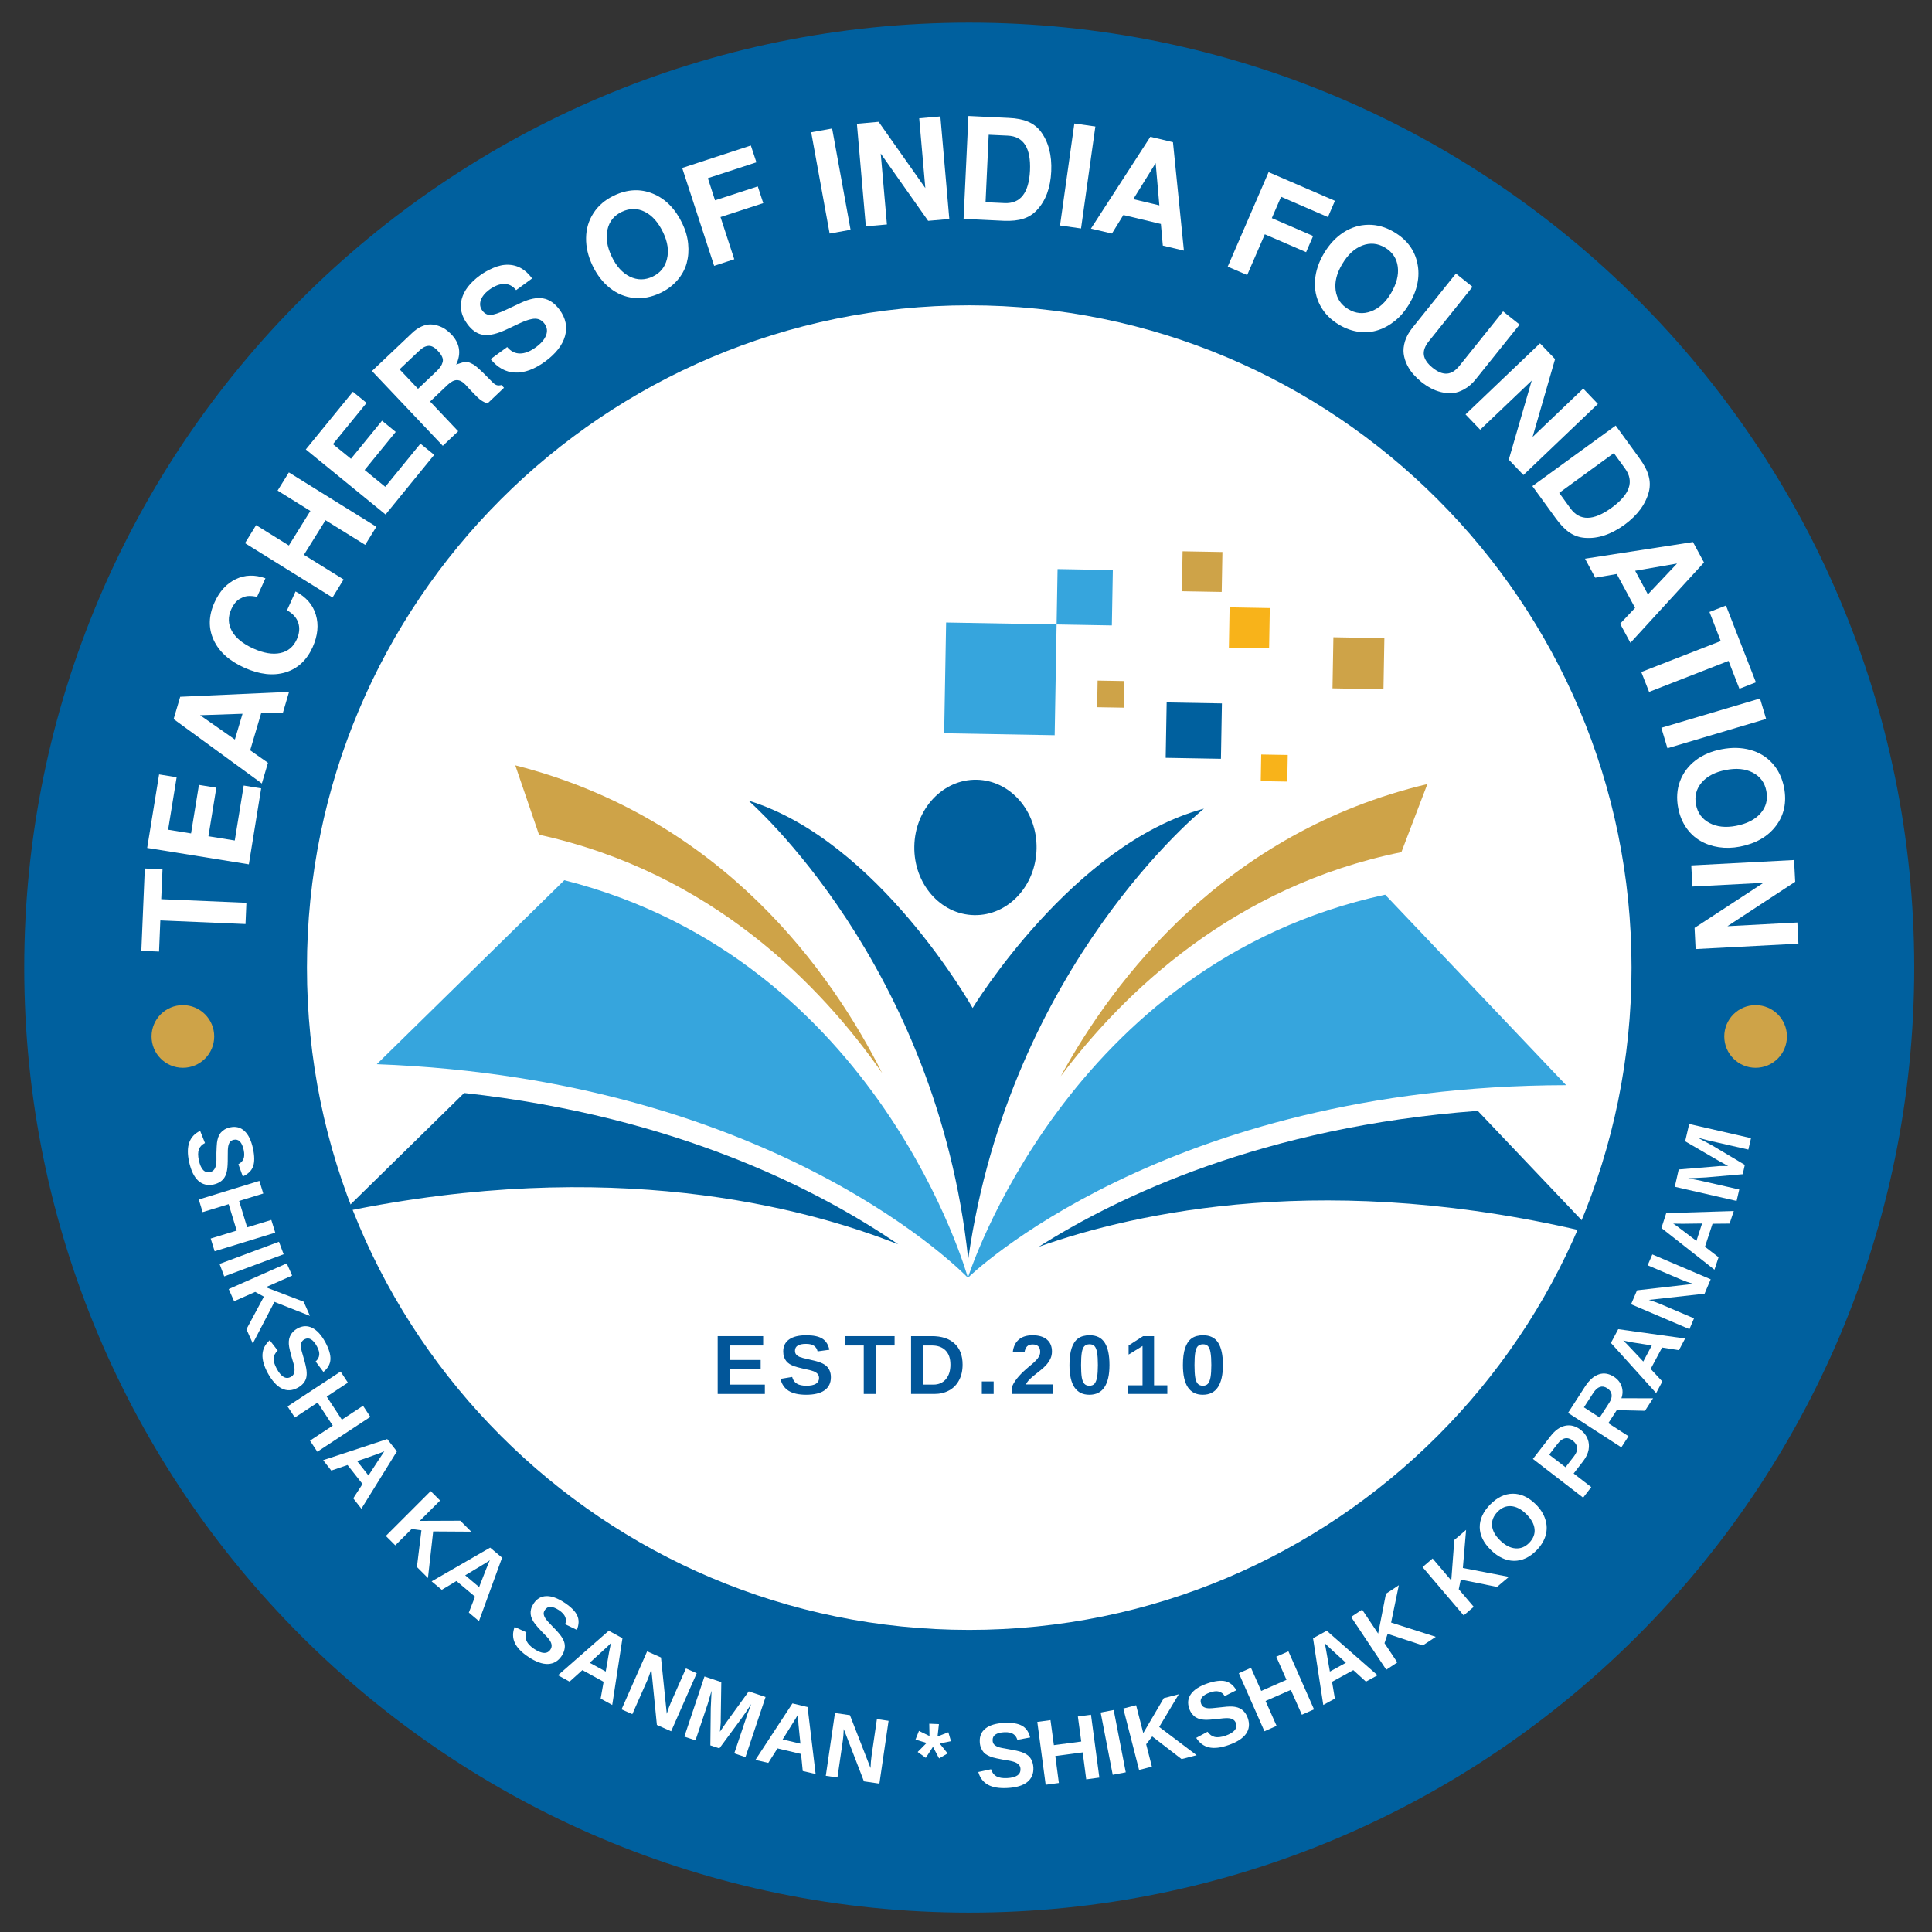 <svg xmlns="http://www.w3.org/2000/svg" xmlns:xlink="http://www.w3.org/1999/xlink" width="500" zoomAndPan="magnify" viewBox="0 0 375 375" height="500" preserveAspectRatio="xMidYMid meet"><rect x="0" y="0" width="375" height="375" fill="#333333" stroke="none"/><defs><g></g><clipPath id="06f39b6e5d"><path d="M 4.703 4.391 L 371.551 4.391 L 371.551 371.238 L 4.703 371.238 Z M 4.703 4.391 " clip-rule="nonzero"></path></clipPath><clipPath id="6758789fe2"><path d="M 188.129 4.391 C 86.828 4.391 4.703 86.512 4.703 187.812 C 4.703 289.117 86.828 371.238 188.129 371.238 C 289.43 371.238 371.551 289.117 371.551 187.812 C 371.551 86.512 289.43 4.391 188.129 4.391 Z M 188.129 4.391 " clip-rule="nonzero"></path></clipPath><clipPath id="4770120e90"><path d="M 0.703 0.391 L 367.551 0.391 L 367.551 367.238 L 0.703 367.238 Z M 0.703 0.391 " clip-rule="nonzero"></path></clipPath><clipPath id="6245a329f2"><path d="M 184.129 0.391 C 82.828 0.391 0.703 82.512 0.703 183.812 C 0.703 285.117 82.828 367.238 184.129 367.238 C 285.43 367.238 367.551 285.117 367.551 183.812 C 367.551 82.512 285.43 0.391 184.129 0.391 Z M 184.129 0.391 " clip-rule="nonzero"></path></clipPath><clipPath id="98dd3f80eb"><rect x="0" width="368" y="0" height="368"></rect></clipPath><clipPath id="5cf381d615"><path d="M 59.578 59.262 L 316.68 59.262 L 316.68 316.363 L 59.578 316.363 Z M 59.578 59.262 " clip-rule="nonzero"></path></clipPath><clipPath id="88d994b226"><path d="M 188.129 59.262 C 117.133 59.262 59.578 116.816 59.578 187.812 C 59.578 258.812 117.133 316.363 188.129 316.363 C 259.125 316.363 316.68 258.812 316.68 187.812 C 316.68 116.816 259.125 59.262 188.129 59.262 Z M 188.129 59.262 " clip-rule="nonzero"></path></clipPath><clipPath id="04706be84b"><path d="M 0.578 0.262 L 257.68 0.262 L 257.68 257.363 L 0.578 257.363 Z M 0.578 0.262 " clip-rule="nonzero"></path></clipPath><clipPath id="45bad0ac71"><path d="M 129.129 0.262 C 58.133 0.262 0.578 57.816 0.578 128.812 C 0.578 199.812 58.133 257.363 129.129 257.363 C 200.125 257.363 257.68 199.812 257.68 128.812 C 257.68 57.816 200.125 0.262 129.129 0.262 Z M 129.129 0.262 " clip-rule="nonzero"></path></clipPath><clipPath id="be5814005f"><rect x="0" width="258" y="0" height="258"></rect></clipPath><clipPath id="965f30d6b8"><path d="M 187.859 173.555 L 304 173.555 L 304 248.008 L 187.859 248.008 Z M 187.859 173.555 " clip-rule="nonzero"></path></clipPath><clipPath id="8088c37b82"><path d="M 201.582 215.453 L 309.527 215.453 L 309.527 242.156 L 201.582 242.156 Z M 201.582 215.453 " clip-rule="nonzero"></path></clipPath><clipPath id="8e2d4e67e5"><path d="M 73 170.68 L 188 170.68 L 188 248.008 L 73 248.008 Z M 73 170.68 " clip-rule="nonzero"></path></clipPath><clipPath id="880b0db6b2"><path d="M 66.551 212 L 175 212 L 175 242 L 66.551 242 Z M 66.551 212 " clip-rule="nonzero"></path></clipPath><clipPath id="a6133d0cfb"><path d="M 229 107.008 L 238 107.008 L 238 115 L 229 115 Z M 229 107.008 " clip-rule="nonzero"></path></clipPath><clipPath id="2e5b0800d6"><rect x="0" width="316" y="0" height="138"></rect></clipPath><clipPath id="4495a15c2b"><path d="M 29.414 195.094 L 41.578 195.094 L 41.578 207.258 L 29.414 207.258 Z M 29.414 195.094 " clip-rule="nonzero"></path></clipPath><clipPath id="0046c2dd32"><path d="M 35.496 195.094 C 32.137 195.094 29.414 197.816 29.414 201.176 C 29.414 204.535 32.137 207.258 35.496 207.258 C 38.855 207.258 41.578 204.535 41.578 201.176 C 41.578 197.816 38.855 195.094 35.496 195.094 Z M 35.496 195.094 " clip-rule="nonzero"></path></clipPath><clipPath id="2a7d791613"><path d="M 0.414 0.094 L 12.578 0.094 L 12.578 12.258 L 0.414 12.258 Z M 0.414 0.094 " clip-rule="nonzero"></path></clipPath><clipPath id="623399c74e"><path d="M 6.496 0.094 C 3.137 0.094 0.414 2.816 0.414 6.176 C 0.414 9.535 3.137 12.258 6.496 12.258 C 9.855 12.258 12.578 9.535 12.578 6.176 C 12.578 2.816 9.855 0.094 6.496 0.094 Z M 6.496 0.094 " clip-rule="nonzero"></path></clipPath><clipPath id="dc5e679c62"><rect x="0" width="13" y="0" height="13"></rect></clipPath><clipPath id="0b2f985225"><path d="M 334.68 195.094 L 346.844 195.094 L 346.844 207.258 L 334.68 207.258 Z M 334.68 195.094 " clip-rule="nonzero"></path></clipPath><clipPath id="b35c7f9f11"><path d="M 340.762 195.094 C 337.402 195.094 334.68 197.816 334.68 201.176 C 334.68 204.535 337.402 207.258 340.762 207.258 C 344.121 207.258 346.844 204.535 346.844 201.176 C 346.844 197.816 344.121 195.094 340.762 195.094 Z M 340.762 195.094 " clip-rule="nonzero"></path></clipPath><clipPath id="4f2c437e9a"><path d="M 0.68 0.094 L 12.844 0.094 L 12.844 12.258 L 0.68 12.258 Z M 0.68 0.094 " clip-rule="nonzero"></path></clipPath><clipPath id="533786f5ef"><path d="M 6.762 0.094 C 3.402 0.094 0.68 2.816 0.68 6.176 C 0.68 9.535 3.402 12.258 6.762 12.258 C 10.121 12.258 12.844 9.535 12.844 6.176 C 12.844 2.816 10.121 0.094 6.762 0.094 Z M 6.762 0.094 " clip-rule="nonzero"></path></clipPath><clipPath id="61b03c60c3"><rect x="0" width="13" y="0" height="13"></rect></clipPath><clipPath id="d2827061e2"><rect x="0" width="104" y="0" height="20"></rect></clipPath></defs><g clip-path="url(#06f39b6e5d)"><g clip-path="url(#6758789fe2)"><g transform="matrix(1, 0, 0, 1, 4, 4)"><g clip-path="url(#98dd3f80eb)"><g clip-path="url(#4770120e90)"><g clip-path="url(#6245a329f2)"><path fill="#00609e" d="M 0.703 0.391 L 367.551 0.391 L 367.551 367.238 L 0.703 367.238 Z M 0.703 0.391 " fill-opacity="1" fill-rule="nonzero"></path></g></g></g></g></g></g><g clip-path="url(#5cf381d615)"><g clip-path="url(#88d994b226)"><g transform="matrix(1, 0, 0, 1, 59, 59)"><g clip-path="url(#be5814005f)"><g clip-path="url(#04706be84b)"><g clip-path="url(#45bad0ac71)"><path fill="#ffffff" d="M 0.578 0.262 L 257.68 0.262 L 257.68 257.363 L 0.578 257.363 Z M 0.578 0.262 " fill-opacity="1" fill-rule="nonzero"></path></g></g></g></g></g></g><g clip-path="url(#965f30d6b8)"><path fill="#36a5dd" d="M 268.859 173.66 L 303.984 210.629 C 225.805 210.793 187.867 248.012 187.867 248.012 C 187.867 248.012 207.047 187.031 268.859 173.66 " fill-opacity="1" fill-rule="nonzero"></path></g><g clip-path="url(#8088c37b82)"><path fill="#00609e" d="M 309.527 239.5 C 258.062 226.93 220.488 235.297 201.605 242.004 C 216.969 232.258 245.23 218.703 286.836 215.617 L 309.527 239.5 " fill-opacity="1" fill-rule="nonzero"></path></g><g clip-path="url(#8e2d4e67e5)"><path fill="#36a5dd" d="M 109.535 170.852 L 73.133 206.559 C 151.258 209.477 187.867 248.012 187.867 248.012 C 187.867 248.012 170.836 186.395 109.535 170.852 " fill-opacity="1" fill-rule="nonzero"></path></g><g clip-path="url(#880b0db6b2)"><path fill="#00609e" d="M 66.578 235.215 C 118.453 224.469 155.711 234.156 174.344 241.523 C 159.336 231.238 131.566 216.699 90.094 212.148 L 66.578 235.215 " fill-opacity="1" fill-rule="nonzero"></path></g><path fill="#cea348" d="M 277.051 152.188 L 272.008 165.406 C 239.375 172.031 218.047 192.699 205.887 208.898 C 216.168 190.141 237.789 161.508 277.051 152.188 " fill-opacity="1" fill-rule="nonzero"></path><path fill="#cea348" d="M 100.016 148.551 L 104.621 162.02 C 138.184 169.359 159.402 191.32 171.23 208.289 C 161.445 188.84 140.277 158.762 100.016 148.551 " fill-opacity="1" fill-rule="nonzero"></path><path fill="#00609e" d="M 188.785 195.652 C 188.785 195.652 170.535 163.145 145.27 155.395 C 145.27 155.395 181.809 186.969 187.93 244.387 C 196.062 187.223 233.688 156.957 233.688 156.957 C 208.164 163.809 188.785 195.652 188.785 195.652 " fill-opacity="1" fill-rule="nonzero"></path><path fill="#00609e" d="M 201.195 164.699 C 201.324 157.438 196.113 151.461 189.562 151.348 C 183.012 151.23 177.594 157.02 177.469 164.277 C 177.34 171.535 182.551 177.516 189.102 177.629 C 195.652 177.746 201.07 171.957 201.195 164.699 " fill-opacity="1" fill-rule="nonzero"></path><path fill="#36a5dd" d="M 205.086 121.207 L 183.641 120.828 L 183.262 142.328 L 204.711 142.707 L 205.086 121.207 " fill-opacity="1" fill-rule="nonzero"></path><path fill="#36a5dd" d="M 216 110.645 L 205.273 110.457 L 205.086 121.207 L 215.809 121.395 L 216 110.645 " fill-opacity="1" fill-rule="nonzero"></path><path fill="#00609e" d="M 237.172 136.531 L 226.449 136.344 L 226.258 147.094 L 236.984 147.285 L 237.172 136.531 " fill-opacity="1" fill-rule="nonzero"></path><path fill="#cea348" d="M 218.199 132.191 L 213.043 132.102 L 212.953 137.27 L 218.105 137.359 L 218.199 132.191 " fill-opacity="1" fill-rule="nonzero"></path><path fill="#cea348" d="M 268.707 123.867 L 258.812 123.691 L 258.637 133.609 L 268.531 133.785 L 268.707 123.867 " fill-opacity="1" fill-rule="nonzero"></path><path fill="#f8b31a" d="M 249.953 146.539 L 244.801 146.449 L 244.711 151.617 L 249.863 151.707 L 249.953 146.539 " fill-opacity="1" fill-rule="nonzero"></path><g clip-path="url(#a6133d0cfb)"><path fill="#cea348" d="M 237.27 107.145 L 229.539 107.008 L 229.402 114.758 L 237.133 114.895 L 237.27 107.145 " fill-opacity="1" fill-rule="nonzero"></path></g><path fill="#f8b31a" d="M 246.469 118.023 L 238.664 117.883 L 238.527 125.711 L 246.332 125.848 L 246.469 118.023 " fill-opacity="1" fill-rule="nonzero"></path><g fill="#ffffff" fill-opacity="1"><g transform="translate(47.386, 185.78)"><g><path d="M -16.094 -11.25 L 0.438 -10.547 L 0.266 -6.422 L -16.266 -7.125 L -16.516 -1.078 L -19.953 -1.219 L -19.281 -17.203 L -15.844 -17.062 Z M -16.094 -11.25 "></path></g></g></g><g fill="#ffffff" fill-opacity="1"><g transform="translate(47.958, 169.894)"><g><path d="M -7.5 -7.578 L -2.391 -6.75 L -0.656 -17.422 L 2.734 -16.875 L 0.344 -2.125 L -19.391 -5.312 L -17.078 -19.578 L -13.672 -19.031 L -15.328 -8.844 L -10.875 -8.125 L -9.344 -17.547 L -5.969 -17 Z M -7.5 -7.578 "></path></g></g></g><g fill="#ffffff" fill-opacity="1"><g transform="translate(50.621, 152.762)"><g><path d="M 0.062 -14.312 L -2.062 -7.125 L 1.391 -4.703 L 0.203 -0.688 L -16.922 -13.188 L -15.641 -17.516 L 5.484 -18.469 L 4.297 -14.438 Z M -3.547 -14.219 L -11.781 -13.938 L -5.031 -9.219 Z M -3.547 -14.219 "></path></g></g></g><g fill="#ffffff" fill-opacity="1"><g transform="translate(55.911, 134.724)"><g><path d="M -6.016 -18.891 C -6.254 -18.93 -6.461 -18.961 -6.641 -18.984 C -6.816 -19.016 -7.078 -19.035 -7.422 -19.047 C -7.773 -19.055 -8.098 -19.016 -8.391 -18.922 C -8.68 -18.828 -8.988 -18.691 -9.312 -18.516 C -9.645 -18.348 -9.957 -18.086 -10.25 -17.734 C -10.539 -17.379 -10.801 -16.953 -11.031 -16.453 C -11.695 -14.984 -11.648 -13.57 -10.891 -12.219 C -10.129 -10.875 -8.742 -9.75 -6.734 -8.844 C -4.742 -7.945 -3.004 -7.656 -1.516 -7.969 C -0.035 -8.281 1.031 -9.16 1.688 -10.609 C 2.207 -11.766 2.305 -12.836 1.984 -13.828 C 1.66 -14.828 0.93 -15.641 -0.203 -16.266 L 1.453 -19.922 C 3.492 -18.867 4.805 -17.363 5.391 -15.406 C 5.984 -13.457 5.773 -11.352 4.766 -9.094 C 3.617 -6.562 1.863 -4.938 -0.5 -4.219 C -2.875 -3.5 -5.523 -3.797 -8.453 -5.109 C -11.398 -6.43 -13.395 -8.227 -14.438 -10.5 C -15.488 -12.781 -15.438 -15.207 -14.281 -17.781 C -13.312 -19.938 -11.941 -21.441 -10.172 -22.297 C -8.398 -23.16 -6.473 -23.223 -4.391 -22.484 Z M -6.016 -18.891 "></path></g></g></g><g fill="#ffffff" fill-opacity="1"><g transform="translate(63.554, 117.551)"><g><path d="M -0.375 -16.578 L -4.562 -9.859 L 3.141 -5.078 L 0.984 -1.578 L -16 -12.125 L -13.844 -15.625 L -7.484 -11.672 L -3.312 -18.375 L -9.672 -22.328 L -7.484 -25.859 L 9.5 -15.312 L 7.328 -11.797 Z M -0.375 -16.578 "></path></g></g></g><g fill="#ffffff" fill-opacity="1"><g transform="translate(73.481, 101.537)"><g><path d="M -2.703 -10.312 L 1.297 -7.047 L 8.125 -15.422 L 10.797 -13.25 L 1.359 -1.672 L -14.125 -14.297 L -4.984 -25.5 L -2.328 -23.328 L -8.859 -15.328 L -5.359 -12.484 L 0.672 -19.875 L 3.328 -17.703 Z M -2.703 -10.312 "></path></g></g></g><g fill="#ffffff" fill-opacity="1"><g transform="translate(84.355, 88.032)"><g><path d="M 7.453 -11.797 C 7.078 -12.18 6.785 -12.488 6.578 -12.719 C 6.367 -12.945 6.18 -13.156 6.016 -13.344 C 5.441 -13.945 4.879 -14.25 4.328 -14.25 C 3.785 -14.25 3.191 -13.945 2.547 -13.344 L -0.875 -10.094 L 4.578 -4.328 L 1.594 -1.5 L -12.156 -16.016 L -4.391 -23.375 C -3.797 -23.945 -3.18 -24.375 -2.547 -24.656 C -1.91 -24.938 -1.32 -25.07 -0.781 -25.062 C -0.25 -25.051 0.273 -24.953 0.797 -24.766 C 1.316 -24.586 1.77 -24.359 2.156 -24.078 C 2.539 -23.805 2.898 -23.5 3.234 -23.156 C 4.898 -21.395 5.219 -19.43 4.188 -17.266 C 4.562 -17.391 4.852 -17.488 5.062 -17.562 C 5.27 -17.645 5.516 -17.703 5.797 -17.734 C 6.078 -17.766 6.289 -17.77 6.438 -17.75 C 6.594 -17.727 6.816 -17.645 7.109 -17.5 C 7.41 -17.363 7.656 -17.223 7.844 -17.078 C 8.039 -16.93 8.332 -16.68 8.719 -16.328 C 9.113 -15.973 9.477 -15.625 9.812 -15.281 C 10.145 -14.945 10.609 -14.477 11.203 -13.875 C 11.504 -13.562 11.785 -13.363 12.047 -13.281 C 12.305 -13.195 12.613 -13.203 12.969 -13.297 L 13.469 -12.766 L 10.266 -9.719 C 9.766 -9.895 9.332 -10.113 8.969 -10.375 C 8.602 -10.633 8.098 -11.109 7.453 -11.797 Z M 0.656 -19.906 C 0.289 -20.301 -0.055 -20.578 -0.391 -20.734 C -0.723 -20.898 -1.055 -20.945 -1.391 -20.875 C -1.723 -20.812 -2.02 -20.691 -2.281 -20.516 C -2.539 -20.336 -2.848 -20.082 -3.203 -19.75 L -6.797 -16.344 L -3.219 -12.562 L 0.375 -15.969 C 0.719 -16.301 0.977 -16.598 1.156 -16.859 C 1.344 -17.129 1.477 -17.422 1.562 -17.734 C 1.656 -18.055 1.625 -18.395 1.469 -18.75 C 1.312 -19.113 1.039 -19.5 0.656 -19.906 Z M 0.656 -19.906 "></path></g></g></g><g fill="#ffffff" fill-opacity="1"><g transform="translate(98.024, 75.065)"><g><path d="M 5.25 -21.016 L 2.156 -18.75 C 1.508 -19.551 0.742 -19.953 -0.141 -19.953 C -1.035 -19.961 -2.008 -19.586 -3.062 -18.828 C -3.914 -18.191 -4.461 -17.508 -4.703 -16.781 C -4.953 -16.062 -4.852 -15.395 -4.406 -14.781 C -3.977 -14.195 -3.445 -13.914 -2.812 -13.938 C -2.176 -13.969 -1.18 -14.297 0.172 -14.922 L 3.062 -16.281 C 4.758 -17.07 6.207 -17.359 7.406 -17.141 C 8.602 -16.93 9.664 -16.195 10.594 -14.938 C 11.789 -13.301 12.141 -11.598 11.641 -9.828 C 11.141 -8.055 9.852 -6.41 7.781 -4.891 C 5.719 -3.391 3.773 -2.676 1.953 -2.75 C 0.141 -2.82 -1.441 -3.691 -2.797 -5.359 L 0.422 -7.703 C 1.109 -6.879 1.926 -6.461 2.875 -6.453 C 3.832 -6.441 4.875 -6.848 6 -7.672 C 7.008 -8.41 7.664 -9.18 7.969 -9.984 C 8.27 -10.785 8.176 -11.523 7.688 -12.203 C 7.207 -12.859 6.609 -13.191 5.891 -13.203 C 5.18 -13.223 4.195 -12.941 2.938 -12.359 L 0.344 -11.141 C -1.5 -10.266 -3.008 -9.906 -4.188 -10.062 C -5.375 -10.227 -6.422 -10.938 -7.328 -12.188 C -8.473 -13.75 -8.832 -15.352 -8.406 -17 C -7.977 -18.656 -6.797 -20.191 -4.859 -21.609 C -4.473 -21.891 -4.078 -22.145 -3.672 -22.375 C -3.266 -22.602 -2.812 -22.828 -2.312 -23.047 C -1.82 -23.266 -1.332 -23.426 -0.844 -23.531 C -0.352 -23.645 0.164 -23.691 0.719 -23.672 C 1.27 -23.648 1.797 -23.551 2.297 -23.375 C 2.797 -23.207 3.301 -22.926 3.812 -22.531 C 4.332 -22.133 4.812 -21.629 5.25 -21.016 Z M 5.25 -21.016 "></path></g></g></g><g fill="#ffffff" fill-opacity="1"><g transform="translate(112.453, 64.808)"><g></g></g></g><g fill="#ffffff" fill-opacity="1"><g transform="translate(118.243, 60.893)"><g><path d="M 0.141 -4.984 C -1.242 -6.078 -2.367 -7.531 -3.234 -9.344 C -4.098 -11.164 -4.516 -12.957 -4.484 -14.719 C -4.461 -16.488 -3.984 -18.094 -3.047 -19.531 C -2.117 -20.977 -0.789 -22.113 0.938 -22.938 C 3.551 -24.176 6.07 -24.297 8.5 -23.297 C 10.938 -22.297 12.836 -20.363 14.203 -17.5 C 14.828 -16.195 15.203 -14.883 15.328 -13.562 C 15.461 -12.238 15.363 -10.977 15.031 -9.781 C 14.695 -8.594 14.094 -7.492 13.219 -6.484 C 12.352 -5.484 11.258 -4.664 9.938 -4.031 C 8.195 -3.207 6.473 -2.883 4.766 -3.062 C 3.066 -3.25 1.523 -3.891 0.141 -4.984 Z M 2.453 -19.781 C 0.953 -19.07 0.023 -17.926 -0.328 -16.344 C -0.691 -14.758 -0.422 -13.016 0.484 -11.109 C 1.379 -9.223 2.551 -7.922 4 -7.203 C 5.457 -6.492 6.938 -6.492 8.438 -7.203 C 9.914 -7.91 10.844 -9.051 11.219 -10.625 C 11.602 -12.207 11.359 -13.914 10.484 -15.75 C 9.555 -17.707 8.367 -19.051 6.922 -19.781 C 5.473 -20.508 3.984 -20.508 2.453 -19.781 Z M 2.453 -19.781 "></path></g></g></g><g fill="#ffffff" fill-opacity="1"><g transform="translate(136.678, 52.225)"><g><path d="M 3.172 -10.094 L 5.844 -1.906 L 1.938 -0.625 L -4.266 -19.625 L 9.062 -23.984 L 10.141 -20.719 L 0.719 -17.641 L 2.109 -13.344 L 10.406 -16.047 L 11.469 -12.797 Z M 3.172 -10.094 "></path></g></g></g><g fill="#ffffff" fill-opacity="1"><g transform="translate(152.147, 47.355)"><g></g></g></g><g fill="#ffffff" fill-opacity="1"><g transform="translate(159.344, 45.645)"><g><path d="M 2.172 -20.703 L 5.75 -1.047 L 1.688 -0.312 L -1.891 -19.969 Z M 2.172 -20.703 "></path></g></g></g><g fill="#ffffff" fill-opacity="1"><g transform="translate(166.199, 44.083)"><g><path d="M 13.953 -1.219 L 4.75 -14.281 L 5.953 -0.516 L 1.859 -0.156 L 0.125 -20.062 L 4.344 -20.438 L 13.406 -7.578 L 12.219 -21.125 L 16.328 -21.484 L 18.062 -1.578 Z M 13.953 -1.219 "></path></g></g></g><g fill="#ffffff" fill-opacity="1"><g transform="translate(184.92, 42.387)"><g><path d="M 2.109 0.094 L 3.047 -19.875 L 10.844 -19.5 C 12.375 -19.438 13.625 -19.195 14.594 -18.781 C 15.57 -18.375 16.391 -17.754 17.047 -16.922 C 18.578 -14.891 19.27 -12.289 19.125 -9.125 C 18.977 -5.926 18.047 -3.414 16.328 -1.594 C 15.598 -0.812 14.727 -0.258 13.719 0.062 C 12.707 0.395 11.438 0.531 9.906 0.469 Z M 6.375 -3.141 L 10.062 -2.969 C 13.145 -2.832 14.789 -4.938 15 -9.281 C 15.195 -13.664 13.754 -15.926 10.672 -16.062 L 6.984 -16.234 Z M 6.375 -3.141 "></path></g></g></g><g fill="#ffffff" fill-opacity="1"><g transform="translate(204.047, 43.533)"><g><path d="M 8.562 -18.984 L 5.781 0.812 L 1.703 0.234 L 4.484 -19.562 Z M 8.562 -18.984 "></path></g></g></g><g fill="#ffffff" fill-opacity="1"><g transform="translate(211.046, 44.203)"><g><path d="M 14.281 -0.734 L 7 -2.469 L 4.781 1.125 L 0.703 0.172 L 12.234 -17.656 L 16.625 -16.609 L 18.75 4.438 L 14.656 3.469 Z M 13.984 -4.344 L 13.266 -12.547 L 8.922 -5.547 Z M 13.984 -4.344 "></path></g></g></g><g fill="#ffffff" fill-opacity="1"><g transform="translate(229.63, 48.867)"><g></g></g></g><g fill="#ffffff" fill-opacity="1"><g transform="translate(236.438, 50.944)"><g><path d="M 9.062 -5.469 L 5.641 2.438 L 1.859 0.812 L 9.797 -17.531 L 22.672 -11.969 L 21.312 -8.812 L 12.219 -12.75 L 10.422 -8.609 L 18.438 -5.141 L 17.078 -2 Z M 9.062 -5.469 "></path></g></g></g><g fill="#ffffff" fill-opacity="1"><g transform="translate(251.028, 57.034)"><g><path d="M 4.219 -2.656 C 4.352 -4.414 4.938 -6.16 5.969 -7.891 C 7 -9.617 8.254 -10.961 9.734 -11.922 C 11.211 -12.879 12.812 -13.375 14.531 -13.406 C 16.258 -13.438 17.941 -12.961 19.578 -11.984 C 22.066 -10.504 23.57 -8.473 24.094 -5.891 C 24.625 -3.316 24.078 -0.664 22.453 2.062 C 21.711 3.301 20.828 4.344 19.797 5.188 C 18.773 6.031 17.676 6.645 16.5 7.031 C 15.32 7.426 14.07 7.539 12.75 7.375 C 11.438 7.207 10.148 6.75 8.891 6 C 7.242 5.02 6.02 3.77 5.219 2.25 C 4.414 0.738 4.082 -0.895 4.219 -2.656 Z M 17.797 -8.984 C 16.367 -9.828 14.895 -9.957 13.375 -9.375 C 11.863 -8.789 10.57 -7.594 9.5 -5.781 C 8.426 -4 8 -2.301 8.219 -0.688 C 8.438 0.914 9.258 2.141 10.688 2.984 C 12.094 3.828 13.555 3.969 15.078 3.406 C 16.598 2.844 17.879 1.691 18.922 -0.047 C 20.035 -1.91 20.488 -3.645 20.281 -5.25 C 20.082 -6.863 19.254 -8.109 17.797 -8.984 Z M 17.797 -8.984 "></path></g></g></g><g fill="#ffffff" fill-opacity="1"><g transform="translate(268.468, 67.393)"><g><path d="M 7.422 6.75 C 6.859 6.289 6.344 5.797 5.875 5.266 C 5.406 4.742 4.992 4.129 4.641 3.422 C 4.297 2.711 4.078 1.992 3.984 1.266 C 3.891 0.535 3.973 -0.266 4.234 -1.141 C 4.504 -2.016 4.973 -2.875 5.641 -3.719 L 14.125 -14.297 L 17.344 -11.719 L 8.859 -1.141 C 8.098 -0.191 7.781 0.695 7.906 1.531 C 8.039 2.375 8.613 3.203 9.625 4.016 C 10.625 4.816 11.547 5.188 12.391 5.125 C 13.242 5.062 14.047 4.562 14.797 3.625 L 23.281 -6.953 L 26.484 -4.391 L 18 6.188 C 17.332 7.031 16.598 7.676 15.797 8.125 C 15.004 8.582 14.242 8.844 13.516 8.906 C 12.785 8.969 12.035 8.906 11.266 8.719 C 10.492 8.531 9.801 8.266 9.188 7.922 C 8.57 7.586 7.984 7.195 7.422 6.75 Z M 7.422 6.75 "></path></g></g></g><g fill="#ffffff" fill-opacity="1"><g transform="translate(283.179, 79.095)"><g><path d="M 9.672 10.125 L 14.125 -5.219 L 4.125 4.312 L 1.281 1.344 L 15.734 -12.453 L 18.656 -9.391 L 14.297 5.719 L 24.125 -3.672 L 26.969 -0.688 L 12.516 13.109 Z M 9.672 10.125 "></path></g></g></g><g fill="#ffffff" fill-opacity="1"><g transform="translate(296.202, 92.65)"><g><path d="M 1.234 1.703 L 17.406 -10.047 L 22 -3.719 C 22.906 -2.477 23.5 -1.348 23.781 -0.328 C 24.07 0.68 24.098 1.703 23.859 2.734 C 23.234 5.191 21.645 7.352 19.094 9.219 C 16.488 11.102 13.938 11.945 11.438 11.75 C 10.375 11.676 9.398 11.348 8.516 10.766 C 7.629 10.18 6.734 9.27 5.828 8.031 Z M 6.438 3.016 L 8.609 6.016 C 10.422 8.504 13.086 8.469 16.609 5.906 C 20.16 3.32 21.031 0.785 19.219 -1.703 L 17.047 -4.703 Z M 6.438 3.016 "></path></g></g></g><g fill="#ffffff" fill-opacity="1"><g transform="translate(307.307, 107.817)"><g><path d="M 10.062 10.172 L 6.5 3.594 L 2.328 4.312 L 0.344 0.625 L 21.297 -2.609 L 23.438 1.359 L 9.156 16.953 L 7.156 13.25 Z M 12.547 7.547 L 18.203 1.562 L 10.078 2.969 Z M 12.547 7.547 "></path></g></g></g><g fill="#ffffff" fill-opacity="1"><g transform="translate(316.243, 124.454)"><g><path d="M 19.266 3.828 L 3.844 9.844 L 2.328 5.984 L 17.75 -0.031 L 15.562 -5.672 L 18.766 -6.922 L 24.578 7.984 L 21.375 9.234 Z M 19.266 3.828 "></path></g></g></g><g fill="#ffffff" fill-opacity="1"><g transform="translate(321.977, 139.624)"><g><path d="M 20.828 -0.078 L 1.672 5.609 L 0.484 1.641 L 19.641 -4.047 Z M 20.828 -0.078 "></path></g></g></g><g fill="#ffffff" fill-opacity="1"><g transform="translate(324.317, 146.209)"><g><path d="M 4.797 1.375 C 6.191 0.312 7.879 -0.406 9.859 -0.781 C 11.836 -1.164 13.68 -1.125 15.391 -0.656 C 17.098 -0.195 18.531 0.664 19.688 1.938 C 20.844 3.207 21.602 4.781 21.969 6.656 C 22.508 9.5 21.992 11.969 20.422 14.062 C 18.848 16.164 16.504 17.52 13.391 18.125 C 11.973 18.395 10.609 18.43 9.297 18.234 C 7.984 18.035 6.789 17.625 5.719 17 C 4.645 16.383 3.727 15.531 2.969 14.438 C 2.219 13.344 1.703 12.078 1.422 10.641 C 1.055 8.754 1.176 7.004 1.781 5.391 C 2.395 3.785 3.398 2.445 4.797 1.375 Z M 18.531 7.328 C 18.219 5.691 17.336 4.5 15.891 3.75 C 14.453 3.008 12.703 2.844 10.641 3.25 C 8.586 3.645 7.035 4.453 5.984 5.672 C 4.93 6.898 4.562 8.332 4.875 9.969 C 5.188 11.582 6.055 12.77 7.484 13.531 C 8.91 14.289 10.625 14.477 12.625 14.094 C 14.75 13.688 16.344 12.875 17.406 11.656 C 18.477 10.438 18.852 8.992 18.531 7.328 Z M 18.531 7.328 "></path></g></g></g><g fill="#ffffff" fill-opacity="1"><g transform="translate(328.181, 166.121)"><g><path d="M 0.734 13.984 L 14.109 5.234 L 0.312 5.953 L 0.094 1.859 L 20.047 0.812 L 20.266 5.031 L 7.109 13.656 L 20.688 12.938 L 20.891 17.047 L 0.938 18.094 Z M 0.734 13.984 "></path></g></g></g><g transform="matrix(1, 0, 0, 1, 30, 215)"><g clip-path="url(#2e5b0800d6)"><g fill="#ffffff" fill-opacity="1"><g transform="translate(5.613, 4.689)"><g><path d="M 5.859 10.219 C 4.672 10.469 3.672 10.223 2.859 9.484 C 2.055 8.742 1.469 7.531 1.094 5.844 C 0.758 4.312 0.77 3.051 1.125 2.062 C 1.477 1.07 2.18 0.32 3.234 -0.188 L 4.172 2.172 C 3.578 2.473 3.18 2.891 2.984 3.422 C 2.797 3.961 2.797 4.66 2.984 5.516 C 3.367 7.273 4.098 8.039 5.172 7.812 C 5.516 7.727 5.773 7.562 5.953 7.312 C 6.141 7.062 6.266 6.738 6.328 6.344 C 6.398 5.945 6.422 5.203 6.391 4.109 C 6.422 3.16 6.457 2.5 6.5 2.125 C 6.551 1.75 6.629 1.398 6.734 1.078 C 6.848 0.754 7.004 0.461 7.203 0.203 C 7.41 -0.047 7.664 -0.266 7.969 -0.453 C 8.281 -0.641 8.648 -0.781 9.078 -0.875 C 10.16 -1.102 11.078 -0.867 11.828 -0.172 C 12.586 0.516 13.141 1.641 13.484 3.203 C 13.805 4.691 13.816 5.859 13.516 6.703 C 13.211 7.547 12.547 8.195 11.516 8.656 L 10.656 6.281 C 11.133 6.039 11.461 5.703 11.641 5.266 C 11.828 4.828 11.844 4.242 11.688 3.516 C 11.352 1.992 10.707 1.336 9.75 1.547 C 9.438 1.617 9.195 1.754 9.031 1.953 C 8.875 2.16 8.758 2.441 8.688 2.797 C 8.613 3.148 8.582 3.832 8.594 4.844 C 8.602 6.062 8.555 6.938 8.453 7.469 C 8.359 8.008 8.203 8.457 7.984 8.812 C 7.773 9.164 7.492 9.457 7.141 9.688 C 6.785 9.926 6.359 10.102 5.859 10.219 Z M 5.859 10.219 "></path></g></g></g><g fill="#ffffff" fill-opacity="1"><g transform="translate(8.223, 16.665)"><g><path d="M 2.672 8.734 L 7.719 7.188 L 6.156 2.062 L 1.109 3.609 L 0.359 1.156 L 12.125 -2.453 L 12.875 0 L 8.188 1.438 L 9.75 6.562 L 14.438 5.125 L 15.203 7.594 L 3.438 11.203 Z M 2.672 8.734 "></path></g></g></g><g fill="#ffffff" fill-opacity="1"><g transform="translate(12.194, 29.2)"><g><path d="M 0.422 1.125 L 11.953 -3.172 L 12.859 -0.75 L 1.328 3.547 Z M 0.422 1.125 "></path></g></g></g><g fill="#ffffff" fill-opacity="1"><g transform="translate(13.91, 34.116)"><g><path d="M 3.922 8.891 L 7.312 2.562 L 5.625 1.641 L 1.531 3.453 L 0.484 1.094 L 11.75 -3.891 L 12.797 -1.531 L 7.672 0.734 L 15.031 3.547 L 16.25 6.297 L 9.359 3.578 L 5.156 11.656 Z M 3.922 8.891 "></path></g></g></g><g fill="#ffffff" fill-opacity="1"><g transform="translate(19.294, 46.218)"><g><path d="M 8.484 8.156 C 7.422 8.738 6.395 8.785 5.406 8.297 C 4.426 7.816 3.52 6.82 2.688 5.312 C 1.938 3.926 1.594 2.707 1.656 1.656 C 1.719 0.602 2.188 -0.305 3.062 -1.078 L 4.609 0.922 C 4.117 1.379 3.859 1.891 3.828 2.453 C 3.797 3.016 3.992 3.68 4.422 4.453 C 5.273 6.035 6.188 6.566 7.156 6.047 C 7.457 5.879 7.66 5.648 7.766 5.359 C 7.867 5.066 7.898 4.719 7.859 4.312 C 7.816 3.914 7.629 3.191 7.297 2.141 C 7.047 1.234 6.891 0.586 6.828 0.203 C 6.766 -0.172 6.742 -0.523 6.766 -0.859 C 6.785 -1.203 6.859 -1.52 6.984 -1.812 C 7.109 -2.113 7.289 -2.395 7.531 -2.656 C 7.77 -2.926 8.078 -3.164 8.453 -3.375 C 9.43 -3.906 10.379 -3.941 11.297 -3.484 C 12.223 -3.035 13.07 -2.109 13.844 -0.703 C 14.562 0.629 14.895 1.742 14.844 2.641 C 14.801 3.547 14.348 4.359 13.484 5.078 L 11.969 3.047 C 12.383 2.68 12.617 2.258 12.672 1.781 C 12.723 1.312 12.57 0.754 12.219 0.109 C 11.469 -1.266 10.66 -1.719 9.797 -1.25 C 9.516 -1.094 9.32 -0.891 9.219 -0.641 C 9.125 -0.398 9.086 -0.102 9.109 0.25 C 9.141 0.602 9.305 1.27 9.609 2.25 C 9.953 3.406 10.148 4.258 10.203 4.812 C 10.266 5.363 10.242 5.836 10.141 6.234 C 10.035 6.629 9.844 6.988 9.562 7.312 C 9.289 7.633 8.93 7.914 8.484 8.156 Z M 8.484 8.156 "></path></g></g></g><g fill="#ffffff" fill-opacity="1"><g transform="translate(25.152, 56.985)"><g><path d="M 5.016 7.641 L 9.438 4.734 L 6.5 0.25 L 2.078 3.156 L 0.656 1 L 10.953 -5.766 L 12.375 -3.609 L 8.266 -0.906 L 11.203 3.578 L 15.312 0.875 L 16.734 3.031 L 6.438 9.797 Z M 5.016 7.641 "></path></g></g></g><g fill="#ffffff" fill-opacity="1"><g transform="translate(32.443, 68.059)"><g><path d="M 6.125 7.766 L 7.922 4.984 L 5.016 1.297 L 1.859 2.375 L 0.281 0.359 L 12.719 -3.734 L 14.594 -1.344 L 7.703 9.781 Z M 12.156 -1.375 L 12 -1.297 C 11.789 -1.211 11.555 -1.117 11.297 -1.016 C 11.047 -0.91 9.578 -0.391 6.891 0.547 L 9.078 3.328 L 11.125 0.188 L 11.812 -0.844 Z M 12.156 -1.375 "></path></g></g></g><g fill="#ffffff" fill-opacity="1"><g transform="translate(40.673, 78.314)"><g></g></g></g><g fill="#ffffff" fill-opacity="1"><g transform="translate(44.049, 82.279)"><g><path d="M 6.875 6.875 L 7.75 -0.25 L 5.844 -0.5 L 2.672 2.672 L 0.844 0.844 L 9.547 -7.859 L 11.375 -6.031 L 7.422 -2.078 L 15.297 -2.109 L 17.422 0.016 L 10.031 -0.031 L 9.016 9.016 Z M 6.875 6.875 "></path></g></g></g><g fill="#ffffff" fill-opacity="1"><g transform="translate(53.437, 91.642)"><g><path d="M 7.562 6.359 L 8.766 3.266 L 5.156 0.234 L 2.312 1.938 L 0.344 0.297 L 11.703 -6.25 L 14.016 -4.297 L 9.531 8.016 Z M 11.641 -3.812 L 11.484 -3.688 C 11.297 -3.57 11.086 -3.438 10.859 -3.281 C 10.629 -3.133 9.297 -2.332 6.859 -0.875 L 9.562 1.406 L 10.922 -2.078 L 11.391 -3.234 Z M 11.641 -3.812 "></path></g></g></g><g fill="#ffffff" fill-opacity="1"><g transform="translate(63.578, 100.01)"><g></g></g></g><g fill="#ffffff" fill-opacity="1"><g transform="translate(67.688, 103.185)"><g><path d="M 11.328 3.234 C 10.66 4.234 9.773 4.754 8.672 4.797 C 7.578 4.836 6.312 4.379 4.875 3.422 C 3.562 2.555 2.68 1.645 2.234 0.688 C 1.797 -0.27 1.785 -1.297 2.203 -2.391 L 4.484 -1.359 C 4.273 -0.723 4.289 -0.148 4.531 0.359 C 4.781 0.879 5.27 1.383 6 1.875 C 7.5 2.863 8.551 2.898 9.156 1.984 C 9.344 1.691 9.414 1.391 9.375 1.078 C 9.332 0.773 9.195 0.457 8.969 0.125 C 8.738 -0.207 8.234 -0.754 7.453 -1.516 C 6.805 -2.211 6.367 -2.711 6.141 -3.016 C 5.91 -3.316 5.723 -3.625 5.578 -3.938 C 5.43 -4.25 5.344 -4.562 5.312 -4.875 C 5.281 -5.195 5.305 -5.531 5.391 -5.875 C 5.484 -6.219 5.648 -6.57 5.891 -6.938 C 6.504 -7.863 7.32 -8.344 8.344 -8.375 C 9.363 -8.414 10.539 -7.992 11.875 -7.109 C 13.145 -6.273 13.969 -5.445 14.344 -4.625 C 14.727 -3.812 14.707 -2.879 14.281 -1.828 L 12.016 -2.922 C 12.203 -3.43 12.203 -3.906 12.016 -4.344 C 11.836 -4.789 11.441 -5.223 10.828 -5.641 C 9.523 -6.492 8.609 -6.508 8.078 -5.688 C 7.898 -5.426 7.82 -5.164 7.844 -4.906 C 7.875 -4.645 7.984 -4.363 8.172 -4.062 C 8.367 -3.758 8.82 -3.242 9.531 -2.516 C 10.383 -1.66 10.961 -1.004 11.266 -0.547 C 11.578 -0.086 11.781 0.336 11.875 0.734 C 11.969 1.141 11.969 1.551 11.875 1.969 C 11.789 2.383 11.609 2.805 11.328 3.234 Z M 11.328 3.234 "></path></g></g></g><g fill="#ffffff" fill-opacity="1"><g transform="translate(77.913, 109.948)"><g><path d="M 8.672 4.75 L 9.25 1.484 L 5.125 -0.781 L 2.641 1.453 L 0.391 0.219 L 10.25 -8.422 L 12.906 -6.969 L 10.922 5.984 Z M 10.656 -6.031 L 10.531 -5.891 C 10.375 -5.734 10.195 -5.555 10 -5.359 C 9.801 -5.16 8.648 -4.109 6.547 -2.203 L 9.656 -0.5 L 10.297 -4.188 L 10.547 -5.422 Z M 10.656 -6.031 "></path></g></g></g><g fill="#ffffff" fill-opacity="1"><g transform="translate(89.547, 116.308)"><g><path d="M 7.953 3.5 L 6.875 -7.328 C 6.594 -6.441 6.344 -5.742 6.125 -5.234 L 3.188 1.406 L 1.094 0.484 L 6.062 -10.781 L 8.75 -9.594 L 9.875 1.344 C 10.133 0.488 10.41 -0.266 10.703 -0.922 L 13.594 -7.469 L 15.688 -6.531 L 10.719 4.734 Z M 7.953 3.5 "></path></g></g></g><g fill="#ffffff" fill-opacity="1"><g transform="translate(101.692, 121.7)"><g><path d="M 10.828 3.625 L 13.203 -3.438 C 13.254 -3.602 13.305 -3.766 13.359 -3.922 C 13.41 -4.086 13.664 -4.766 14.125 -5.953 C 13.25 -4.609 12.613 -3.672 12.219 -3.141 L 7.938 2.656 L 6.188 2.078 L 6.266 -5.125 L 6.422 -8.531 C 6.055 -7.227 5.805 -6.367 5.672 -5.953 L 3.297 1.109 L 1.141 0.375 L 5.047 -11.297 L 8.312 -10.203 L 8.203 -2.969 L 8.203 -2.281 L 8.047 -0.578 L 9.203 -2.266 L 13.641 -8.406 L 16.906 -7.312 L 13 4.359 Z M 10.828 3.625 "></path></g></g></g><g fill="#ffffff" fill-opacity="1"><g transform="translate(116.188, 126.49)"><g><path d="M 9.625 2.266 L 9.297 -1.047 L 4.719 -2.125 L 2.938 0.688 L 0.438 0.109 L 7.625 -10.859 L 10.562 -10.156 L 12.125 2.844 Z M 8.656 -8.641 L 8.578 -8.484 C 8.461 -8.297 8.336 -8.082 8.203 -7.844 C 8.066 -7.602 7.238 -6.273 5.719 -3.859 L 9.172 -3.047 L 8.797 -6.781 L 8.719 -8.031 Z M 8.656 -8.641 "></path></g></g></g><g fill="#ffffff" fill-opacity="1"><g transform="translate(129.098, 129.511)"><g><path d="M 8.594 1.25 L 4.672 -8.906 C 4.641 -7.977 4.582 -7.238 4.5 -6.688 L 3.453 0.5 L 1.188 0.172 L 2.969 -12.016 L 5.875 -11.594 L 9.875 -1.328 C 9.906 -2.223 9.973 -3.031 10.078 -3.75 L 11.109 -10.828 L 13.375 -10.5 L 11.594 1.688 Z M 8.594 1.25 "></path></g></g></g><g fill="#ffffff" fill-opacity="1"><g transform="translate(142.125, 131.29)"><g></g></g></g><g fill="#ffffff" fill-opacity="1"><g transform="translate(147.229, 131.746)"><g><path d="M 4.75 -9.703 L 6.844 -10.516 L 7.359 -8.781 L 5.156 -8.328 L 6.703 -6.406 L 5.047 -5.438 L 3.859 -7.688 L 2.469 -5.547 L 0.891 -6.688 L 2.625 -8.438 L 0.469 -9.094 L 1.141 -10.781 L 3.188 -9.781 L 3.141 -12.172 L 5.016 -12.094 Z M 4.75 -9.703 "></path></g></g></g><g fill="#ffffff" fill-opacity="1"><g transform="translate(154.338, 132.052)"><g></g></g></g><g fill="#ffffff" fill-opacity="1"><g transform="translate(159.53, 132.178)"><g><path d="M 11.047 -4.109 C 11.109 -2.898 10.707 -1.953 9.844 -1.266 C 8.977 -0.586 7.688 -0.207 5.969 -0.125 C 4.395 -0.039 3.145 -0.254 2.219 -0.766 C 1.289 -1.285 0.672 -2.109 0.359 -3.234 L 2.828 -3.766 C 3.035 -3.117 3.383 -2.66 3.875 -2.391 C 4.375 -2.117 5.062 -2.004 5.938 -2.047 C 7.727 -2.141 8.598 -2.734 8.547 -3.828 C 8.535 -4.18 8.414 -4.469 8.188 -4.688 C 7.969 -4.906 7.664 -5.078 7.281 -5.203 C 6.906 -5.336 6.18 -5.484 5.109 -5.641 C 4.18 -5.816 3.535 -5.957 3.172 -6.062 C 2.805 -6.176 2.473 -6.312 2.172 -6.469 C 1.867 -6.625 1.609 -6.82 1.391 -7.062 C 1.18 -7.312 1.008 -7.598 0.875 -7.922 C 0.738 -8.254 0.66 -8.641 0.641 -9.078 C 0.586 -10.191 0.961 -11.062 1.766 -11.688 C 2.566 -12.32 3.77 -12.68 5.375 -12.766 C 6.883 -12.836 8.035 -12.656 8.828 -12.219 C 9.617 -11.789 10.148 -11.031 10.422 -9.938 L 7.938 -9.469 C 7.789 -9.988 7.516 -10.375 7.109 -10.625 C 6.703 -10.875 6.133 -10.984 5.406 -10.953 C 3.844 -10.867 3.086 -10.336 3.141 -9.359 C 3.148 -9.035 3.242 -8.773 3.422 -8.578 C 3.598 -8.391 3.852 -8.227 4.188 -8.094 C 4.531 -7.969 5.195 -7.828 6.188 -7.672 C 7.383 -7.473 8.242 -7.281 8.766 -7.094 C 9.285 -6.906 9.703 -6.68 10.016 -6.422 C 10.328 -6.16 10.566 -5.836 10.734 -5.453 C 10.91 -5.066 11.016 -4.617 11.047 -4.109 Z M 11.047 -4.109 "></path></g></g></g><g fill="#ffffff" fill-opacity="1"><g transform="translate(171.775, 131.578)"><g><path d="M 9.062 -1.203 L 8.375 -6.438 L 3.062 -5.734 L 3.75 -0.5 L 1.188 -0.156 L -0.438 -12.359 L 2.125 -12.703 L 2.781 -7.844 L 8.094 -8.547 L 7.438 -13.406 L 9.984 -13.75 L 11.609 -1.547 Z M 9.062 -1.203 "></path></g></g></g><g fill="#ffffff" fill-opacity="1"><g transform="translate(184.791, 129.724)"><g><path d="M 1.188 -0.234 L -1.156 -12.328 L 1.375 -12.812 L 3.719 -0.719 Z M 1.188 -0.234 "></path></g></g></g><g fill="#ffffff" fill-opacity="1"><g transform="translate(189.924, 128.843)"><g><path d="M 9.422 -2.406 L 3.719 -6.797 L 2.547 -5.281 L 3.656 -0.938 L 1.172 -0.297 L -1.891 -12.219 L 0.594 -12.859 L 1.984 -7.453 L 5.969 -14.234 L 8.875 -14.984 L 5.078 -8.641 L 12.344 -3.156 Z M 9.422 -2.406 "></path></g></g></g><g fill="#ffffff" fill-opacity="1"><g transform="translate(202.746, 125.523)"><g><path d="M 9.453 -7.031 C 9.848 -5.883 9.727 -4.863 9.094 -3.969 C 8.457 -3.082 7.32 -2.359 5.688 -1.797 C 4.195 -1.273 2.938 -1.129 1.906 -1.359 C 0.883 -1.598 0.062 -2.211 -0.562 -3.203 L 1.641 -4.391 C 2.035 -3.836 2.504 -3.5 3.047 -3.375 C 3.598 -3.258 4.289 -3.344 5.125 -3.625 C 6.82 -4.219 7.492 -5.031 7.141 -6.062 C 7.023 -6.395 6.832 -6.633 6.562 -6.781 C 6.289 -6.938 5.953 -7.02 5.547 -7.031 C 5.141 -7.051 4.395 -6.988 3.312 -6.844 C 2.383 -6.75 1.727 -6.703 1.344 -6.703 C 0.957 -6.711 0.598 -6.754 0.266 -6.828 C -0.066 -6.898 -0.367 -7.02 -0.641 -7.188 C -0.91 -7.352 -1.156 -7.578 -1.375 -7.859 C -1.602 -8.141 -1.785 -8.488 -1.922 -8.906 C -2.285 -9.957 -2.172 -10.895 -1.578 -11.719 C -0.984 -12.551 0.07 -13.234 1.594 -13.766 C 3.031 -14.254 4.188 -14.398 5.062 -14.203 C 5.938 -14.004 6.66 -13.422 7.234 -12.453 L 4.969 -11.312 C 4.688 -11.77 4.316 -12.062 3.859 -12.188 C 3.398 -12.32 2.82 -12.266 2.125 -12.016 C 0.645 -11.504 0.062 -10.789 0.375 -9.875 C 0.477 -9.562 0.645 -9.336 0.875 -9.203 C 1.102 -9.066 1.395 -8.984 1.75 -8.953 C 2.102 -8.922 2.785 -8.969 3.797 -9.094 C 5.004 -9.25 5.879 -9.312 6.422 -9.281 C 6.973 -9.25 7.438 -9.145 7.812 -8.969 C 8.188 -8.801 8.508 -8.555 8.781 -8.234 C 9.062 -7.91 9.285 -7.508 9.453 -7.031 Z M 9.453 -7.031 "></path></g></g></g><g fill="#ffffff" fill-opacity="1"><g transform="translate(214.333, 121.521)"><g><path d="M 8.359 -3.688 L 6.219 -8.516 L 1.312 -6.359 L 3.453 -1.531 L 1.094 -0.484 L -3.875 -11.75 L -1.516 -12.797 L 0.469 -8.312 L 5.375 -10.469 L 3.391 -14.953 L 5.75 -16 L 10.719 -4.734 Z M 8.359 -3.688 "></path></g></g></g><g fill="#ffffff" fill-opacity="1"><g transform="translate(226.457, 116.153)"><g><path d="M 8.672 -4.75 L 6.219 -6.984 L 2.094 -4.719 L 2.641 -1.453 L 0.391 -0.219 L -1.594 -13.172 L 1.062 -14.625 L 10.922 -5.984 Z M 0.656 -12.234 L 0.719 -12.031 C 0.75 -11.82 0.797 -11.582 0.859 -11.312 C 0.922 -11.039 1.191 -9.504 1.672 -6.703 L 4.781 -8.406 L 2.016 -10.938 L 1.109 -11.797 Z M 0.656 -12.234 "></path></g></g></g><g fill="#ffffff" fill-opacity="1"><g transform="translate(238.076, 109.767)"><g><path d="M 8.094 -5.391 L 1.266 -7.641 L 0.656 -5.828 L 3.141 -2.094 L 1 -0.672 L -5.828 -10.922 L -3.688 -12.344 L -0.578 -7.688 L 0.938 -15.422 L 3.438 -17.078 L 1.938 -9.828 L 10.609 -7.062 Z M 8.094 -5.391 "></path></g></g></g><g fill="#ffffff" fill-opacity="1"><g transform="translate(248.951, 102.378)"><g></g></g></g><g fill="#ffffff" fill-opacity="1"><g transform="translate(253.175, 99.33)"><g><path d="M 7.391 -6.312 L 0.359 -7.734 L -0.031 -5.859 L 2.875 -2.453 L 0.922 -0.781 L -7.062 -10.156 L -5.109 -11.828 L -1.484 -7.562 L -0.891 -15.422 L 1.391 -17.375 L 0.766 -9.984 L 9.703 -8.266 Z M 7.391 -6.312 "></path></g></g></g><g fill="#ffffff" fill-opacity="1"><g transform="translate(263.279, 90.722)"><g><path d="M 4.781 -13.766 C 5.695 -12.867 6.32 -11.895 6.656 -10.844 C 7 -9.801 7.023 -8.758 6.734 -7.719 C 6.441 -6.688 5.852 -5.719 4.969 -4.812 C 3.625 -3.438 2.16 -2.754 0.578 -2.766 C -1.004 -2.785 -2.504 -3.492 -3.922 -4.891 C -5.328 -6.266 -6.039 -7.723 -6.062 -9.266 C -6.082 -10.816 -5.41 -12.289 -4.047 -13.688 C -2.672 -15.082 -1.207 -15.785 0.344 -15.797 C 1.906 -15.805 3.383 -15.129 4.781 -13.766 Z M 2.938 -11.875 C 1.988 -12.801 1.023 -13.301 0.047 -13.375 C -0.93 -13.457 -1.816 -13.094 -2.609 -12.281 C -3.41 -11.457 -3.766 -10.555 -3.672 -9.578 C -3.586 -8.609 -3.066 -7.66 -2.109 -6.734 C -1.141 -5.785 -0.156 -5.27 0.844 -5.188 C 1.852 -5.102 2.742 -5.453 3.516 -6.234 C 4.328 -7.066 4.68 -7.969 4.578 -8.938 C 4.484 -9.914 3.938 -10.895 2.938 -11.875 Z M 2.938 -11.875 "></path></g></g></g><g fill="#ffffff" fill-opacity="1"><g transform="translate(273.086, 80.513)"><g></g></g></g><g fill="#ffffff" fill-opacity="1"><g transform="translate(276.552, 76.645)"><g><path d="M 0.266 -14.109 C 0.891 -13.617 1.332 -13.039 1.594 -12.375 C 1.863 -11.707 1.93 -11.004 1.797 -10.266 C 1.66 -9.523 1.312 -8.785 0.75 -8.047 L -1.109 -5.641 L 2.312 -3 L 0.734 -0.953 L -9.016 -8.469 L -5.641 -12.828 C -4.742 -14.004 -3.781 -14.695 -2.75 -14.906 C -1.719 -15.125 -0.711 -14.859 0.266 -14.109 Z M -1.297 -12.031 C -2.328 -12.82 -3.305 -12.609 -4.234 -11.391 L -5.859 -9.297 L -2.688 -6.859 L -1.016 -9.016 C -0.586 -9.578 -0.395 -10.117 -0.438 -10.641 C -0.488 -11.16 -0.773 -11.625 -1.297 -12.031 Z M -1.297 -12.031 "></path></g></g></g><g fill="#ffffff" fill-opacity="1"><g transform="translate(284.045, 66.944)"><g><path d="M 5.25 -8.109 L -0.234 -8.234 L -1.875 -5.703 L 2.047 -3.172 L 0.656 -1.016 L -9.688 -7.703 L -6.359 -12.859 C -5.555 -14.086 -4.672 -14.863 -3.703 -15.188 C -2.734 -15.508 -1.754 -15.348 -0.766 -14.703 C -0.047 -14.234 0.441 -13.625 0.703 -12.875 C 0.961 -12.125 0.953 -11.348 0.672 -10.547 L 6.812 -10.531 Z M -2.078 -12.484 C -3.078 -13.129 -3.988 -12.816 -4.812 -11.547 L -6.609 -8.781 L -3.547 -6.797 L -1.719 -9.625 C -1.32 -10.227 -1.16 -10.773 -1.234 -11.266 C -1.305 -11.754 -1.586 -12.16 -2.078 -12.484 Z M -2.078 -12.484 "></path></g></g></g><g fill="#ffffff" fill-opacity="1"><g transform="translate(291.238, 55.805)"><g><path d="M 4.641 -8.734 L 1.375 -9.25 L -0.844 -5.094 L 1.422 -2.656 L 0.219 -0.406 L -8.562 -10.141 L -7.141 -12.812 L 5.844 -11 Z M -6.156 -10.594 L -6.016 -10.453 C -5.859 -10.305 -5.68 -10.133 -5.484 -9.938 C -5.285 -9.738 -4.219 -8.602 -2.281 -6.531 L -0.625 -9.656 L -4.312 -10.234 L -5.531 -10.469 Z M -6.156 -10.594 "></path></g></g></g><g fill="#ffffff" fill-opacity="1"><g transform="translate(297.45, 44.092)"><g><path d="M 3.406 -7.984 L -7.406 -6.781 C -6.531 -6.508 -5.836 -6.266 -5.328 -6.047 L 1.359 -3.203 L 0.469 -1.109 L -10.859 -5.938 L -9.703 -8.641 L 1.219 -9.891 C 0.363 -10.141 -0.395 -10.406 -1.062 -10.688 L -7.641 -13.5 L -6.734 -15.609 L 4.594 -10.781 Z M 3.406 -7.984 "></path></g></g></g><g fill="#ffffff" fill-opacity="1"><g transform="translate(302.636, 31.889)"><g><path d="M 3.078 -9.391 L -0.234 -9.359 L -1.703 -4.891 L 0.938 -2.859 L 0.141 -0.438 L -10.156 -8.531 L -9.219 -11.422 L 3.891 -11.828 Z M -7.875 -9.375 L -7.703 -9.281 C -7.523 -9.156 -7.32 -9.016 -7.094 -8.859 C -6.875 -8.703 -5.629 -7.758 -3.359 -6.031 L -2.266 -9.406 L -6 -9.359 L -7.25 -9.375 Z M -7.875 -9.375 "></path></g></g></g><g fill="#ffffff" fill-opacity="1"><g transform="translate(306.808, 19.273)"><g><path d="M 2.547 -11.141 L -4.719 -12.797 C -4.895 -12.836 -5.062 -12.875 -5.219 -12.906 C -5.383 -12.945 -6.086 -13.133 -7.328 -13.469 C -5.891 -12.719 -4.891 -12.18 -4.328 -11.859 L 1.859 -8.172 L 1.453 -6.359 L -5.719 -5.734 L -9.141 -5.562 C -7.797 -5.32 -6.91 -5.148 -6.484 -5.047 L 0.781 -3.391 L 0.266 -1.172 L -11.734 -3.922 L -10.969 -7.281 L -3.75 -7.875 L -3.062 -7.938 L -1.375 -7.953 L -3.172 -8.938 L -9.719 -12.75 L -8.938 -16.109 L 3.062 -13.359 Z M 2.547 -11.141 "></path></g></g></g></g></g><g clip-path="url(#4495a15c2b)"><g clip-path="url(#0046c2dd32)"><g transform="matrix(1, 0, 0, 1, 29, 195)"><g clip-path="url(#dc5e679c62)"><g clip-path="url(#2a7d791613)"><g clip-path="url(#623399c74e)"><path fill="#cea348" d="M 0.414 0.094 L 12.578 0.094 L 12.578 12.258 L 0.414 12.258 Z M 0.414 0.094 " fill-opacity="1" fill-rule="nonzero"></path></g></g></g></g></g></g><g clip-path="url(#0b2f985225)"><g clip-path="url(#b35c7f9f11)"><g transform="matrix(1, 0, 0, 1, 334, 195)"><g clip-path="url(#61b03c60c3)"><g clip-path="url(#4f2c437e9a)"><g clip-path="url(#533786f5ef)"><path fill="#cea348" d="M 0.68 0.094 L 12.844 0.094 L 12.844 12.258 L 0.68 12.258 Z M 0.68 0.094 " fill-opacity="1" fill-rule="nonzero"></path></g></g></g></g></g></g><g transform="matrix(1, 0, 0, 1, 137, 255)"><g clip-path="url(#d2827061e2)"><g fill="#025699" fill-opacity="1"><g transform="translate(1.208, 15.565)"><g><path d="M 1.094 0 L 1.094 -11.219 L 9.922 -11.219 L 9.922 -9.406 L 3.438 -9.406 L 3.438 -6.594 L 9.438 -6.594 L 9.438 -4.766 L 3.438 -4.766 L 3.438 -1.812 L 10.25 -1.812 L 10.25 0 Z M 1.094 0 "></path></g></g></g><g fill="#025699" fill-opacity="1"><g transform="translate(14.025, 15.565)"><g><path d="M 10.25 -3.234 C 10.25 -2.129 9.836 -1.285 9.016 -0.703 C 8.203 -0.129 7.008 0.156 5.438 0.156 C 4 0.156 2.867 -0.098 2.047 -0.609 C 1.234 -1.117 0.707 -1.891 0.469 -2.922 L 2.734 -3.297 C 2.891 -2.703 3.191 -2.27 3.641 -2 C 4.086 -1.727 4.707 -1.594 5.5 -1.594 C 7.133 -1.594 7.953 -2.094 7.953 -3.094 C 7.953 -3.414 7.859 -3.68 7.672 -3.891 C 7.484 -4.098 7.219 -4.27 6.875 -4.406 C 6.531 -4.539 5.875 -4.707 4.906 -4.906 C 4.062 -5.102 3.473 -5.258 3.141 -5.375 C 2.816 -5.5 2.52 -5.641 2.25 -5.797 C 1.988 -5.961 1.766 -6.16 1.578 -6.391 C 1.398 -6.617 1.258 -6.883 1.156 -7.188 C 1.051 -7.5 1 -7.852 1 -8.25 C 1 -9.258 1.379 -10.035 2.141 -10.578 C 2.898 -11.117 4.008 -11.391 5.469 -11.391 C 6.852 -11.391 7.895 -11.172 8.594 -10.734 C 9.289 -10.297 9.742 -9.578 9.953 -8.578 L 7.672 -8.266 C 7.555 -8.754 7.316 -9.117 6.953 -9.359 C 6.598 -9.598 6.086 -9.719 5.422 -9.719 C 3.992 -9.719 3.281 -9.273 3.281 -8.391 C 3.281 -8.098 3.352 -7.859 3.5 -7.672 C 3.656 -7.484 3.879 -7.32 4.172 -7.188 C 4.473 -7.062 5.078 -6.898 5.984 -6.703 C 7.066 -6.473 7.836 -6.258 8.297 -6.062 C 8.766 -5.875 9.133 -5.648 9.406 -5.391 C 9.676 -5.141 9.883 -4.832 10.031 -4.469 C 10.176 -4.113 10.25 -3.703 10.25 -3.234 Z M 10.25 -3.234 "></path></g></g></g><g fill="#025699" fill-opacity="1"><g transform="translate(26.842, 15.565)"><g><path d="M 6.156 -9.406 L 6.156 0 L 3.812 0 L 3.812 -9.406 L 0.188 -9.406 L 0.188 -11.219 L 9.797 -11.219 L 9.797 -9.406 Z M 6.156 -9.406 "></path></g></g></g><g fill="#025699" fill-opacity="1"><g transform="translate(38.744, 15.565)"><g><path d="M 11.094 -5.688 C 11.094 -4.531 10.863 -3.52 10.406 -2.656 C 9.957 -1.801 9.316 -1.145 8.484 -0.688 C 7.648 -0.227 6.695 0 5.625 0 L 1.094 0 L 1.094 -11.219 L 5.156 -11.219 C 7.039 -11.219 8.5 -10.738 9.531 -9.781 C 10.57 -8.832 11.094 -7.469 11.094 -5.688 Z M 8.734 -5.688 C 8.734 -6.895 8.414 -7.816 7.781 -8.453 C 7.156 -9.086 6.266 -9.406 5.109 -9.406 L 3.438 -9.406 L 3.438 -1.812 L 5.438 -1.812 C 6.445 -1.812 7.25 -2.16 7.844 -2.859 C 8.438 -3.555 8.734 -4.5 8.734 -5.688 Z M 8.734 -5.688 "></path></g></g></g><g fill="#025699" fill-opacity="1"><g transform="translate(52.461, 15.565)"><g><path d="M 1.109 0 L 1.109 -2.422 L 3.406 -2.422 L 3.406 0 Z M 1.109 0 "></path></g></g></g><g fill="#025699" fill-opacity="1"><g transform="translate(58.933, 15.565)"><g><path d="M 0.562 0 L 0.562 -1.547 C 0.852 -2.191 1.27 -2.816 1.812 -3.422 C 2.352 -4.035 3.031 -4.676 3.844 -5.344 C 4.633 -5.977 5.188 -6.504 5.5 -6.922 C 5.812 -7.336 5.969 -7.742 5.969 -8.141 C 5.969 -9.117 5.477 -9.609 4.5 -9.609 C 4.02 -9.609 3.656 -9.477 3.406 -9.219 C 3.156 -8.957 2.992 -8.57 2.922 -8.062 L 0.656 -8.188 C 0.789 -9.227 1.18 -10.02 1.828 -10.562 C 2.473 -11.113 3.359 -11.391 4.484 -11.391 C 5.691 -11.391 6.617 -11.113 7.266 -10.562 C 7.922 -10.008 8.25 -9.234 8.25 -8.234 C 8.25 -7.711 8.145 -7.238 7.938 -6.812 C 7.727 -6.383 7.461 -5.988 7.141 -5.625 C 6.816 -5.27 6.457 -4.938 6.062 -4.625 C 5.664 -4.312 5.281 -4.004 4.906 -3.703 C 4.531 -3.41 4.191 -3.113 3.891 -2.812 C 3.586 -2.508 3.359 -2.188 3.203 -1.844 L 8.422 -1.844 L 8.422 0 Z M 0.562 0 "></path></g></g></g><g fill="#025699" fill-opacity="1"><g transform="translate(69.942, 15.565)"><g><path d="M 8.406 -5.609 C 8.406 -3.711 8.078 -2.273 7.422 -1.297 C 6.773 -0.328 5.801 0.156 4.5 0.156 C 1.926 0.156 0.641 -1.766 0.641 -5.609 C 0.641 -6.953 0.781 -8.047 1.062 -8.891 C 1.344 -9.742 1.766 -10.375 2.328 -10.781 C 2.891 -11.188 3.633 -11.391 4.562 -11.391 C 5.895 -11.391 6.867 -10.906 7.484 -9.938 C 8.098 -8.977 8.406 -7.535 8.406 -5.609 Z M 6.156 -5.609 C 6.156 -6.648 6.102 -7.457 6 -8.031 C 5.906 -8.602 5.742 -9.016 5.516 -9.266 C 5.297 -9.516 4.973 -9.641 4.547 -9.641 C 4.098 -9.641 3.754 -9.508 3.516 -9.25 C 3.285 -9 3.125 -8.586 3.031 -8.016 C 2.938 -7.453 2.891 -6.648 2.891 -5.609 C 2.891 -4.586 2.938 -3.785 3.031 -3.203 C 3.133 -2.629 3.301 -2.219 3.531 -1.969 C 3.758 -1.719 4.086 -1.594 4.516 -1.594 C 4.941 -1.594 5.27 -1.723 5.5 -1.984 C 5.727 -2.254 5.895 -2.676 6 -3.25 C 6.102 -3.832 6.156 -4.617 6.156 -5.609 Z M 6.156 -5.609 "></path></g></g></g><g fill="#025699" fill-opacity="1"><g transform="translate(80.952, 15.565)"><g><path d="M 1.031 0 L 1.031 -1.672 L 3.812 -1.672 L 3.812 -9.312 L 1.109 -7.641 L 1.109 -9.406 L 3.922 -11.219 L 6.047 -11.219 L 6.047 -1.672 L 8.625 -1.672 L 8.625 0 Z M 1.031 0 "></path></g></g></g><g fill="#025699" fill-opacity="1"><g transform="translate(91.962, 15.565)"><g><path d="M 8.406 -5.609 C 8.406 -3.711 8.078 -2.273 7.422 -1.297 C 6.773 -0.328 5.801 0.156 4.5 0.156 C 1.926 0.156 0.641 -1.766 0.641 -5.609 C 0.641 -6.953 0.781 -8.047 1.062 -8.891 C 1.344 -9.742 1.766 -10.375 2.328 -10.781 C 2.891 -11.188 3.633 -11.391 4.562 -11.391 C 5.895 -11.391 6.867 -10.906 7.484 -9.938 C 8.098 -8.977 8.406 -7.535 8.406 -5.609 Z M 6.156 -5.609 C 6.156 -6.648 6.102 -7.457 6 -8.031 C 5.906 -8.602 5.742 -9.016 5.516 -9.266 C 5.297 -9.516 4.973 -9.641 4.547 -9.641 C 4.098 -9.641 3.754 -9.508 3.516 -9.25 C 3.285 -9 3.125 -8.586 3.031 -8.016 C 2.938 -7.453 2.891 -6.648 2.891 -5.609 C 2.891 -4.586 2.938 -3.785 3.031 -3.203 C 3.133 -2.629 3.301 -2.219 3.531 -1.969 C 3.758 -1.719 4.086 -1.594 4.516 -1.594 C 4.941 -1.594 5.27 -1.723 5.5 -1.984 C 5.727 -2.254 5.895 -2.676 6 -3.25 C 6.102 -3.832 6.156 -4.617 6.156 -5.609 Z M 6.156 -5.609 "></path></g></g></g></g></g></svg>
